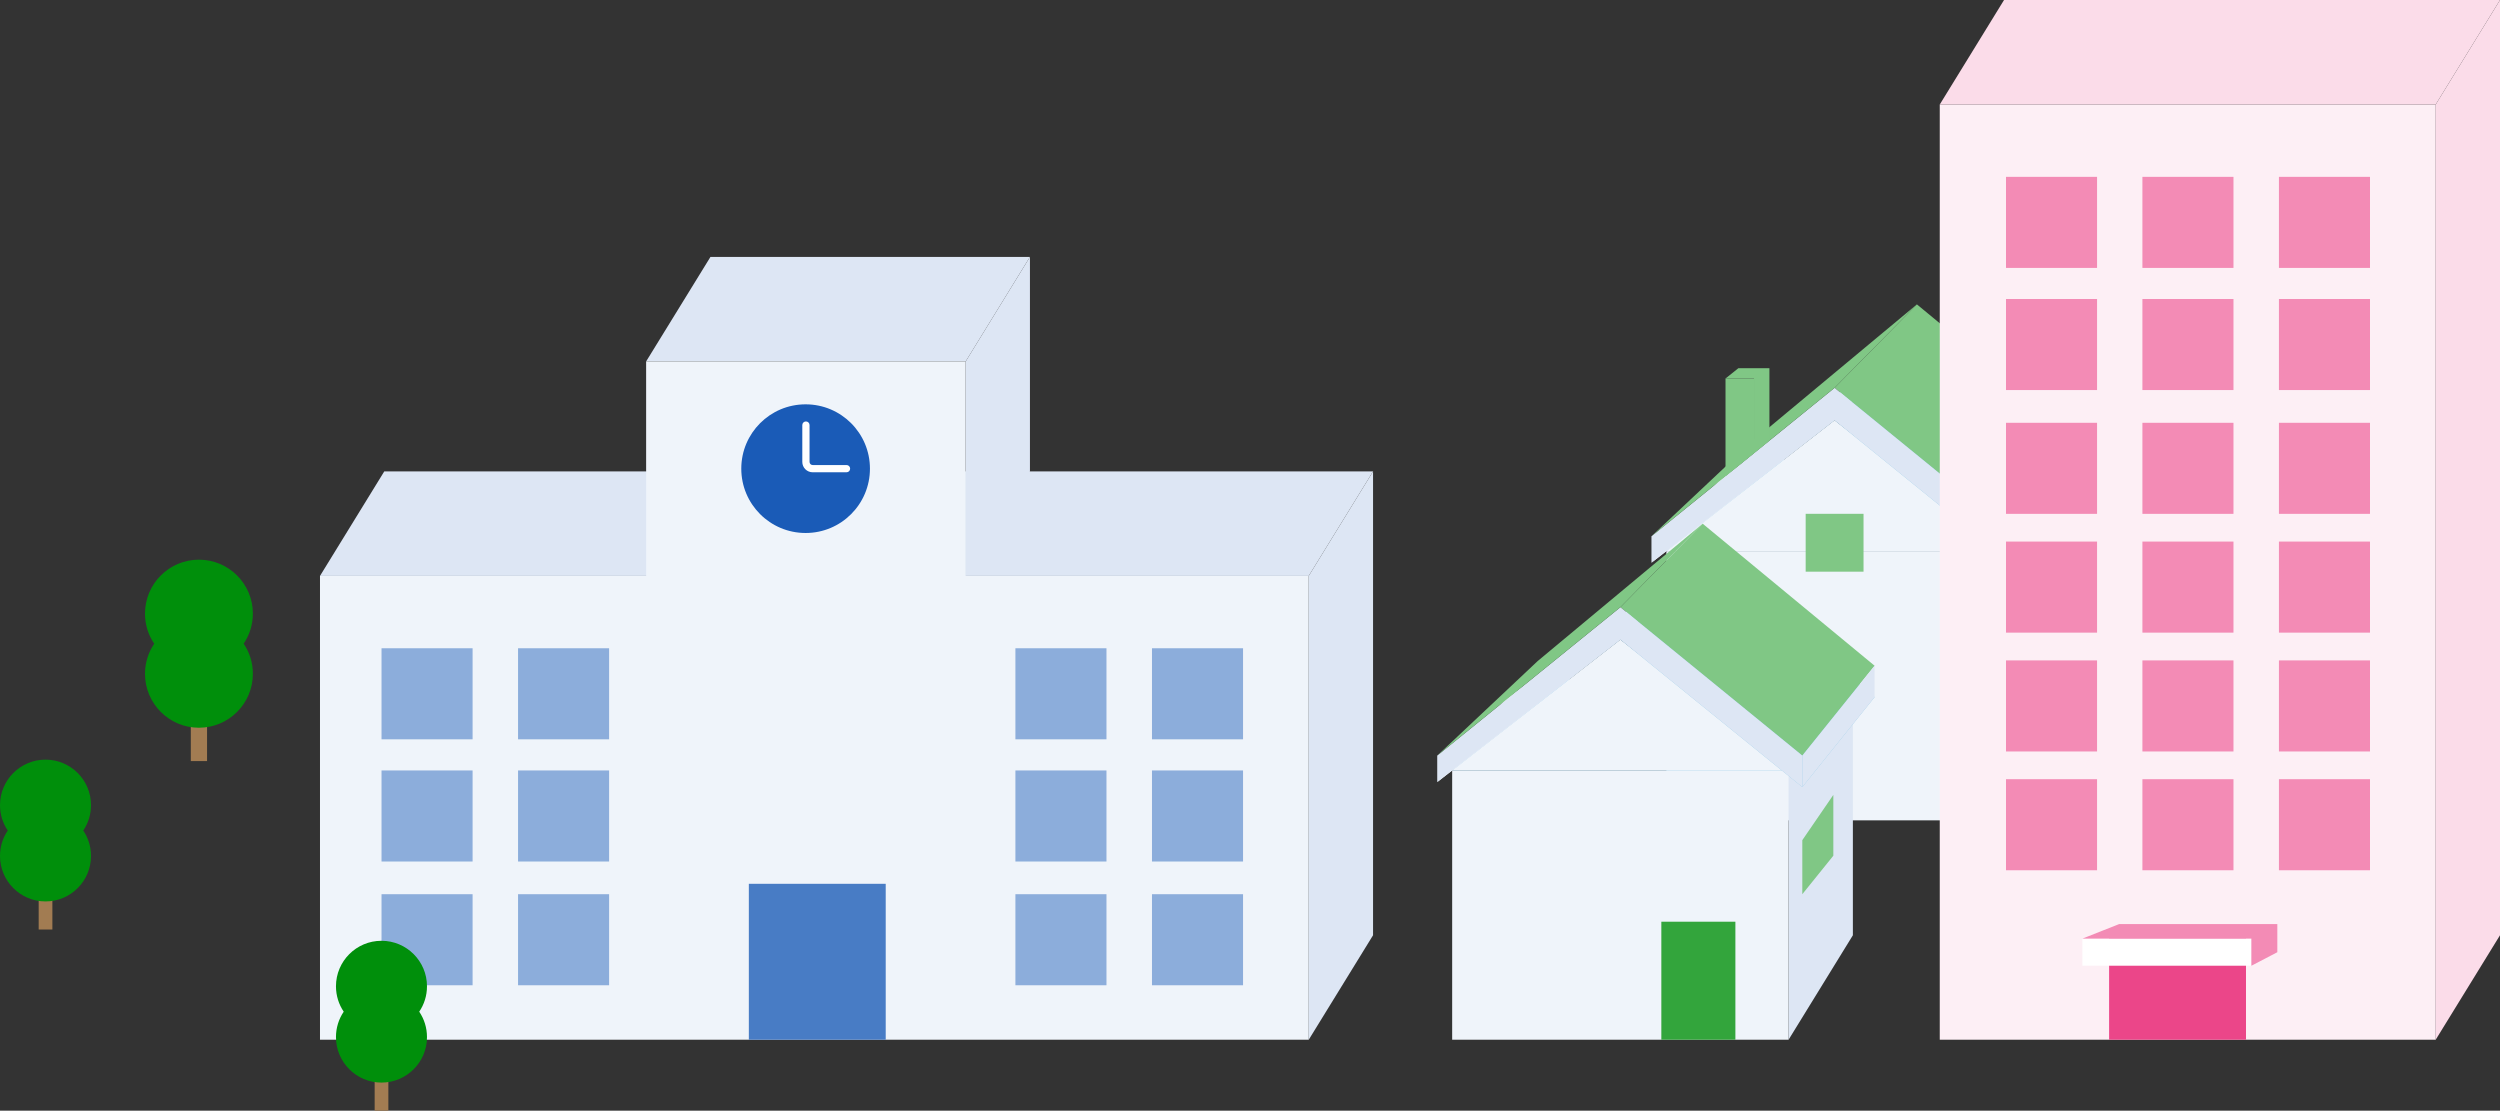 <?xml version="1.0" encoding="UTF-8"?>
<svg id="_レイヤー_2" data-name="レイヤー_2" xmlns="http://www.w3.org/2000/svg" xmlns:xlink="http://www.w3.org/1999/xlink" viewBox="0 0 483.45 214.78">
  <rect x="0" y="0" width="483.45" height="214.78" fill="#333333" stroke="none"/>
  <defs>
    <style>
      .cls-1 {
        fill: #8ec8e5;
      }

      .cls-2 {
        fill: #1a5bb7;
      }

      .cls-3 {
        fill: #487cc5;
      }

      .cls-4 {
        fill: url(#_名称未設定グラデーション_14-2);
      }

      .cls-5 {
        fill: url(#_名称未設定グラデーション_1015);
      }

      .cls-6 {
        fill: #fff;
      }

      .cls-7 {
        fill: #008f0b;
      }

      .cls-8 {
        fill: #a27c52;
      }

      .cls-9 {
        fill: #fbdce9;
      }

      .cls-10 {
        fill: #dde6f4;
      }

      .cls-11 {
        fill: #80c785;
      }

      .cls-12 {
        fill: #eb4689;
      }

      .cls-13 {
        fill: #eff4fa;
      }

      .cls-14 {
        fill: #33a53c;
      }

      .cls-15 {
        fill: #8caddb;
      }

      .cls-16 {
        fill: #f38bb5;
      }

      .cls-17 {
        fill: url(#_名称未設定グラデーション_14);
      }

      .cls-18 {
        fill: #fdeff5;
      }
    </style>
    <linearGradient id="_名称未設定グラデーション_14" data-name="名称未設定グラデーション 14" x1="335.08" y1="80.09" x2="366.41" y2="98.18" gradientUnits="userSpaceOnUse">
      <stop offset=".2" stop-color="#fff"/>
      <stop offset=".45" stop-color="#c1e5fa"/>
      <stop offset="1" stop-color="#29a7f1"/>
    </linearGradient>
    <linearGradient id="_名称未設定グラデーション_1015" data-name="名称未設定グラデーション 1015" x1="412.4" y1="95.32" x2="369.9" y2="151.85" gradientUnits="userSpaceOnUse">
      <stop offset=".22" stop-color="#9dd4f2"/>
      <stop offset=".86" stop-color="#bbd9ce"/>
    </linearGradient>
    <linearGradient id="_名称未設定グラデーション_14-2" data-name="名称未設定グラデーション 14" x1="293.65" y1="122.51" x2="324.98" y2="140.6" xlink:href="#_名称未設定グラデーション_14"/>
  </defs>
  <g id="_テキスト" data-name="テキスト">
    <g>
      <g>
        <rect class="cls-8" x="36.9" y="134.86" width="3.14" height="12.32"/>
        <path class="cls-7" d="M48.9,118.66c0-5.76-4.67-10.43-10.43-10.43s-10.43,4.67-10.43,10.43c0,2.16.65,4.16,1.78,5.82-1.12,1.66-1.78,3.67-1.78,5.82,0,5.76,4.67,10.43,10.43,10.43s10.43-4.67,10.43-10.43c0-2.16-.65-4.16-1.78-5.82,1.12-1.66,1.78-3.67,1.78-5.82Z"/>
      </g>
      <g>
        <rect class="cls-8" x="7.48" y="169.36" width="2.65" height="10.39"/>
        <path class="cls-7" d="M17.6,155.7c0-4.86-3.94-8.8-8.8-8.8s-8.8,3.94-8.8,8.8c0,1.82.55,3.51,1.5,4.91-.95,1.4-1.5,3.09-1.5,4.91,0,4.86,3.94,8.8,8.8,8.8s8.8-3.94,8.8-8.8c0-1.82-.55-3.51-1.5-4.91.95-1.4,1.5-3.09,1.5-4.91Z"/>
      </g>
      <g>
        <rect class="cls-13" x="322.25" y="106.57" width="65.05" height="52.07"/>
        <polygon class="cls-1" points="387.3 106.57 322.25 106.57 337.46 89.28 399.74 86.37 387.3 106.57"/>
        <polygon class="cls-1" points="399.74 86.37 399.74 138.44 387.3 158.65 387.3 106.57 399.74 86.37"/>
        <polyline class="cls-13" points="387.3 106.57 354.77 81.27 322.25 106.57"/>
        <polygon class="cls-1" points="389.96 109.78 403.94 92.39 372.37 63.83 354.77 81.27 389.96 109.78"/>
        <polygon class="cls-17" points="354.77 81.27 319.36 108.82 332.25 93.09 372.37 63.83 354.77 81.27"/>
        <polygon class="cls-11" points="354.77 75 370.69 58.86 403.94 86.32 389.96 103.7 354.77 75"/>
        <polygon class="cls-1" points="403.94 92.39 389.96 109.78 389.96 103.7 403.94 86.32 403.94 92.39"/>
        <polygon class="cls-10" points="354.77 75 319.36 103.7 319.36 108.82 354.77 81.27 389.96 109.78 389.96 103.7 354.77 75"/>
        <polygon class="cls-11" points="319.36 103.7 338.79 85.42 370.69 58.86 354.77 75 319.36 103.7"/>
        <polygon class="cls-5" points="389.96 120.06 389.96 130.51 395.96 123.06 395.96 111.31 389.96 120.06"/>
        <rect class="cls-11" x="349.18" y="99.36" width="11.19" height="11.19"/>
      </g>
      <g>
        <rect class="cls-13" x="61.88" y="111.37" width="191.2" height="89.69"/>
        <polygon class="cls-10" points="253.08 111.37 61.88 111.37 74.31 91.16 265.52 91.16 253.08 111.37"/>
        <polygon class="cls-10" points="186.74 69.89 124.95 69.89 137.39 49.68 199.17 49.68 186.74 69.89"/>
        <rect class="cls-13" x="124.95" y="69.89" width="61.79" height="43.64"/>
        <polygon class="cls-10" points="199.17 49.68 199.17 91.16 186.74 111.37 186.74 69.89 199.17 49.68"/>
        <polygon class="cls-10" points="265.52 91.16 265.52 180.86 253.08 201.07 253.08 111.37 265.52 91.16"/>
        <circle class="cls-2" cx="155.79" cy="90.63" r="12.44"/>
        <rect class="cls-15" x="73.78" y="125.36" width="17.61" height="17.61"/>
        <rect class="cls-15" x="100.18" y="125.36" width="17.61" height="17.61"/>
        <rect class="cls-15" x="73.78" y="148.99" width="17.61" height="17.61"/>
        <rect class="cls-15" x="100.18" y="148.99" width="17.61" height="17.61"/>
        <rect class="cls-15" x="73.78" y="172.92" width="17.61" height="17.61"/>
        <rect class="cls-15" x="100.18" y="172.92" width="17.61" height="17.61"/>
        <rect class="cls-15" x="196.36" y="125.36" width="17.61" height="17.61"/>
        <rect class="cls-15" x="222.77" y="125.36" width="17.61" height="17.61"/>
        <rect class="cls-15" x="196.36" y="148.99" width="17.61" height="17.61"/>
        <rect class="cls-15" x="222.77" y="148.99" width="17.61" height="17.61"/>
        <rect class="cls-15" x="196.36" y="172.92" width="17.61" height="17.61"/>
        <rect class="cls-15" x="222.77" y="172.92" width="17.61" height="17.61"/>
        <path class="cls-6" d="M163.7,91.33h-6.55c-1.1,0-2-.9-2-2v-7.13c0-.39.31-.7.7-.7s.7.31.7.7v7.13c0,.33.27.6.6.6h6.55c.39,0,.7.31.7.7s-.31.7-.7.7Z"/>
        <rect class="cls-3" x="144.81" y="170.91" width="26.47" height="30.15"/>
      </g>
      <g>
        <rect class="cls-13" x="280.82" y="148.99" width="65.05" height="52.07"/>
        <polygon class="cls-1" points="345.87 148.99 280.82 148.99 296.04 131.7 358.31 128.78 345.87 148.99"/>
        <polygon class="cls-10" points="358.31 128.78 358.31 180.86 345.87 201.07 345.87 148.99 358.31 128.78"/>
        <polyline class="cls-13" points="345.87 148.99 313.35 123.68 280.82 148.99"/>
        <polygon class="cls-1" points="348.53 152.2 362.51 134.81 330.95 106.24 313.35 123.68 348.53 152.2"/>
        <polygon class="cls-4" points="313.35 123.68 277.93 151.24 290.82 135.5 330.95 106.24 313.35 123.68"/>
        <rect class="cls-14" x="321.27" y="178.24" width="14.32" height="22.82"/>
        <polygon class="cls-11" points="313.35 117.42 329.26 101.27 362.51 128.74 348.53 146.12 313.35 117.42"/>
        <polygon class="cls-10" points="362.51 134.81 348.53 152.2 348.53 146.12 362.51 128.74 362.51 134.81"/>
        <polygon class="cls-10" points="313.35 117.42 277.93 146.12 277.93 151.24 313.35 123.68 348.53 152.2 348.53 146.12 313.35 117.42"/>
        <polygon class="cls-11" points="277.93 146.12 297.36 127.83 329.26 101.27 313.35 117.42 277.93 146.12"/>
        <polygon class="cls-11" points="348.53 162.47 348.53 172.92 354.53 165.48 354.53 153.72 348.53 162.47"/>
      </g>
      <rect class="cls-18" x="375.11" y="20.21" width="95.91" height="180.85"/>
      <polygon class="cls-9" points="471.01 20.21 375.11 20.21 387.54 0 483.45 0 471.01 20.21"/>
      <polygon class="cls-9" points="483.45 0 483.45 180.86 471.01 201.07 471.01 20.21 483.45 0"/>
      <rect class="cls-16" x="414.3" y="34.2" width="17.61" height="17.61"/>
      <rect class="cls-16" x="440.7" y="34.2" width="17.61" height="17.61"/>
      <rect class="cls-16" x="414.3" y="57.82" width="17.61" height="17.61"/>
      <rect class="cls-16" x="440.7" y="57.82" width="17.61" height="17.61"/>
      <rect class="cls-16" x="414.3" y="81.76" width="17.61" height="17.61"/>
      <rect class="cls-16" x="387.92" y="34.2" width="17.61" height="17.61"/>
      <rect class="cls-16" x="387.92" y="57.82" width="17.61" height="17.61"/>
      <rect class="cls-16" x="387.92" y="81.76" width="17.61" height="17.61"/>
      <rect class="cls-16" x="440.7" y="81.76" width="17.61" height="17.61"/>
      <rect class="cls-16" x="414.3" y="104.73" width="17.61" height="17.61"/>
      <rect class="cls-16" x="387.92" y="104.73" width="17.61" height="17.61"/>
      <rect class="cls-16" x="440.7" y="104.73" width="17.61" height="17.61"/>
      <rect class="cls-16" x="414.3" y="127.71" width="17.61" height="17.61"/>
      <rect class="cls-16" x="387.92" y="127.71" width="17.61" height="17.61"/>
      <rect class="cls-16" x="440.7" y="127.71" width="17.61" height="17.61"/>
      <rect class="cls-16" x="414.3" y="150.68" width="17.61" height="17.61"/>
      <rect class="cls-16" x="387.92" y="150.68" width="17.61" height="17.61"/>
      <rect class="cls-16" x="440.7" y="150.68" width="17.61" height="17.61"/>
      <rect class="cls-12" x="407.86" y="181.51" width="26.47" height="19.55"/>
      <rect class="cls-6" x="402.69" y="181.51" width="32.68" height="5.24"/>
      <polygon class="cls-16" points="402.69 181.51 409.82 178.69 440.39 178.69 440.39 184.14 435.37 186.76 435.37 181.51 402.69 181.51"/>
      <polygon class="cls-11" points="333.68 92.09 333.68 73.19 339.19 73.19 339.19 87.63 333.68 92.09"/>
      <polygon class="cls-11" points="333.68 73.19 336.17 71.2 342.17 71.2 342.17 85.21 339.19 87.63 339.19 73.19 333.68 73.19"/>
      <g>
        <rect class="cls-8" x="72.45" y="204.39" width="2.65" height="10.39"/>
        <path class="cls-7" d="M82.57,190.73c0-4.86-3.94-8.8-8.8-8.8s-8.8,3.94-8.8,8.8c0,1.82.55,3.51,1.5,4.91-.95,1.4-1.5,3.09-1.5,4.91,0,4.86,3.94,8.8,8.8,8.8s8.8-3.94,8.8-8.8c0-1.82-.55-3.51-1.5-4.91.95-1.4,1.5-3.09,1.5-4.91Z"/>
      </g>
    </g>
  </g>
</svg>